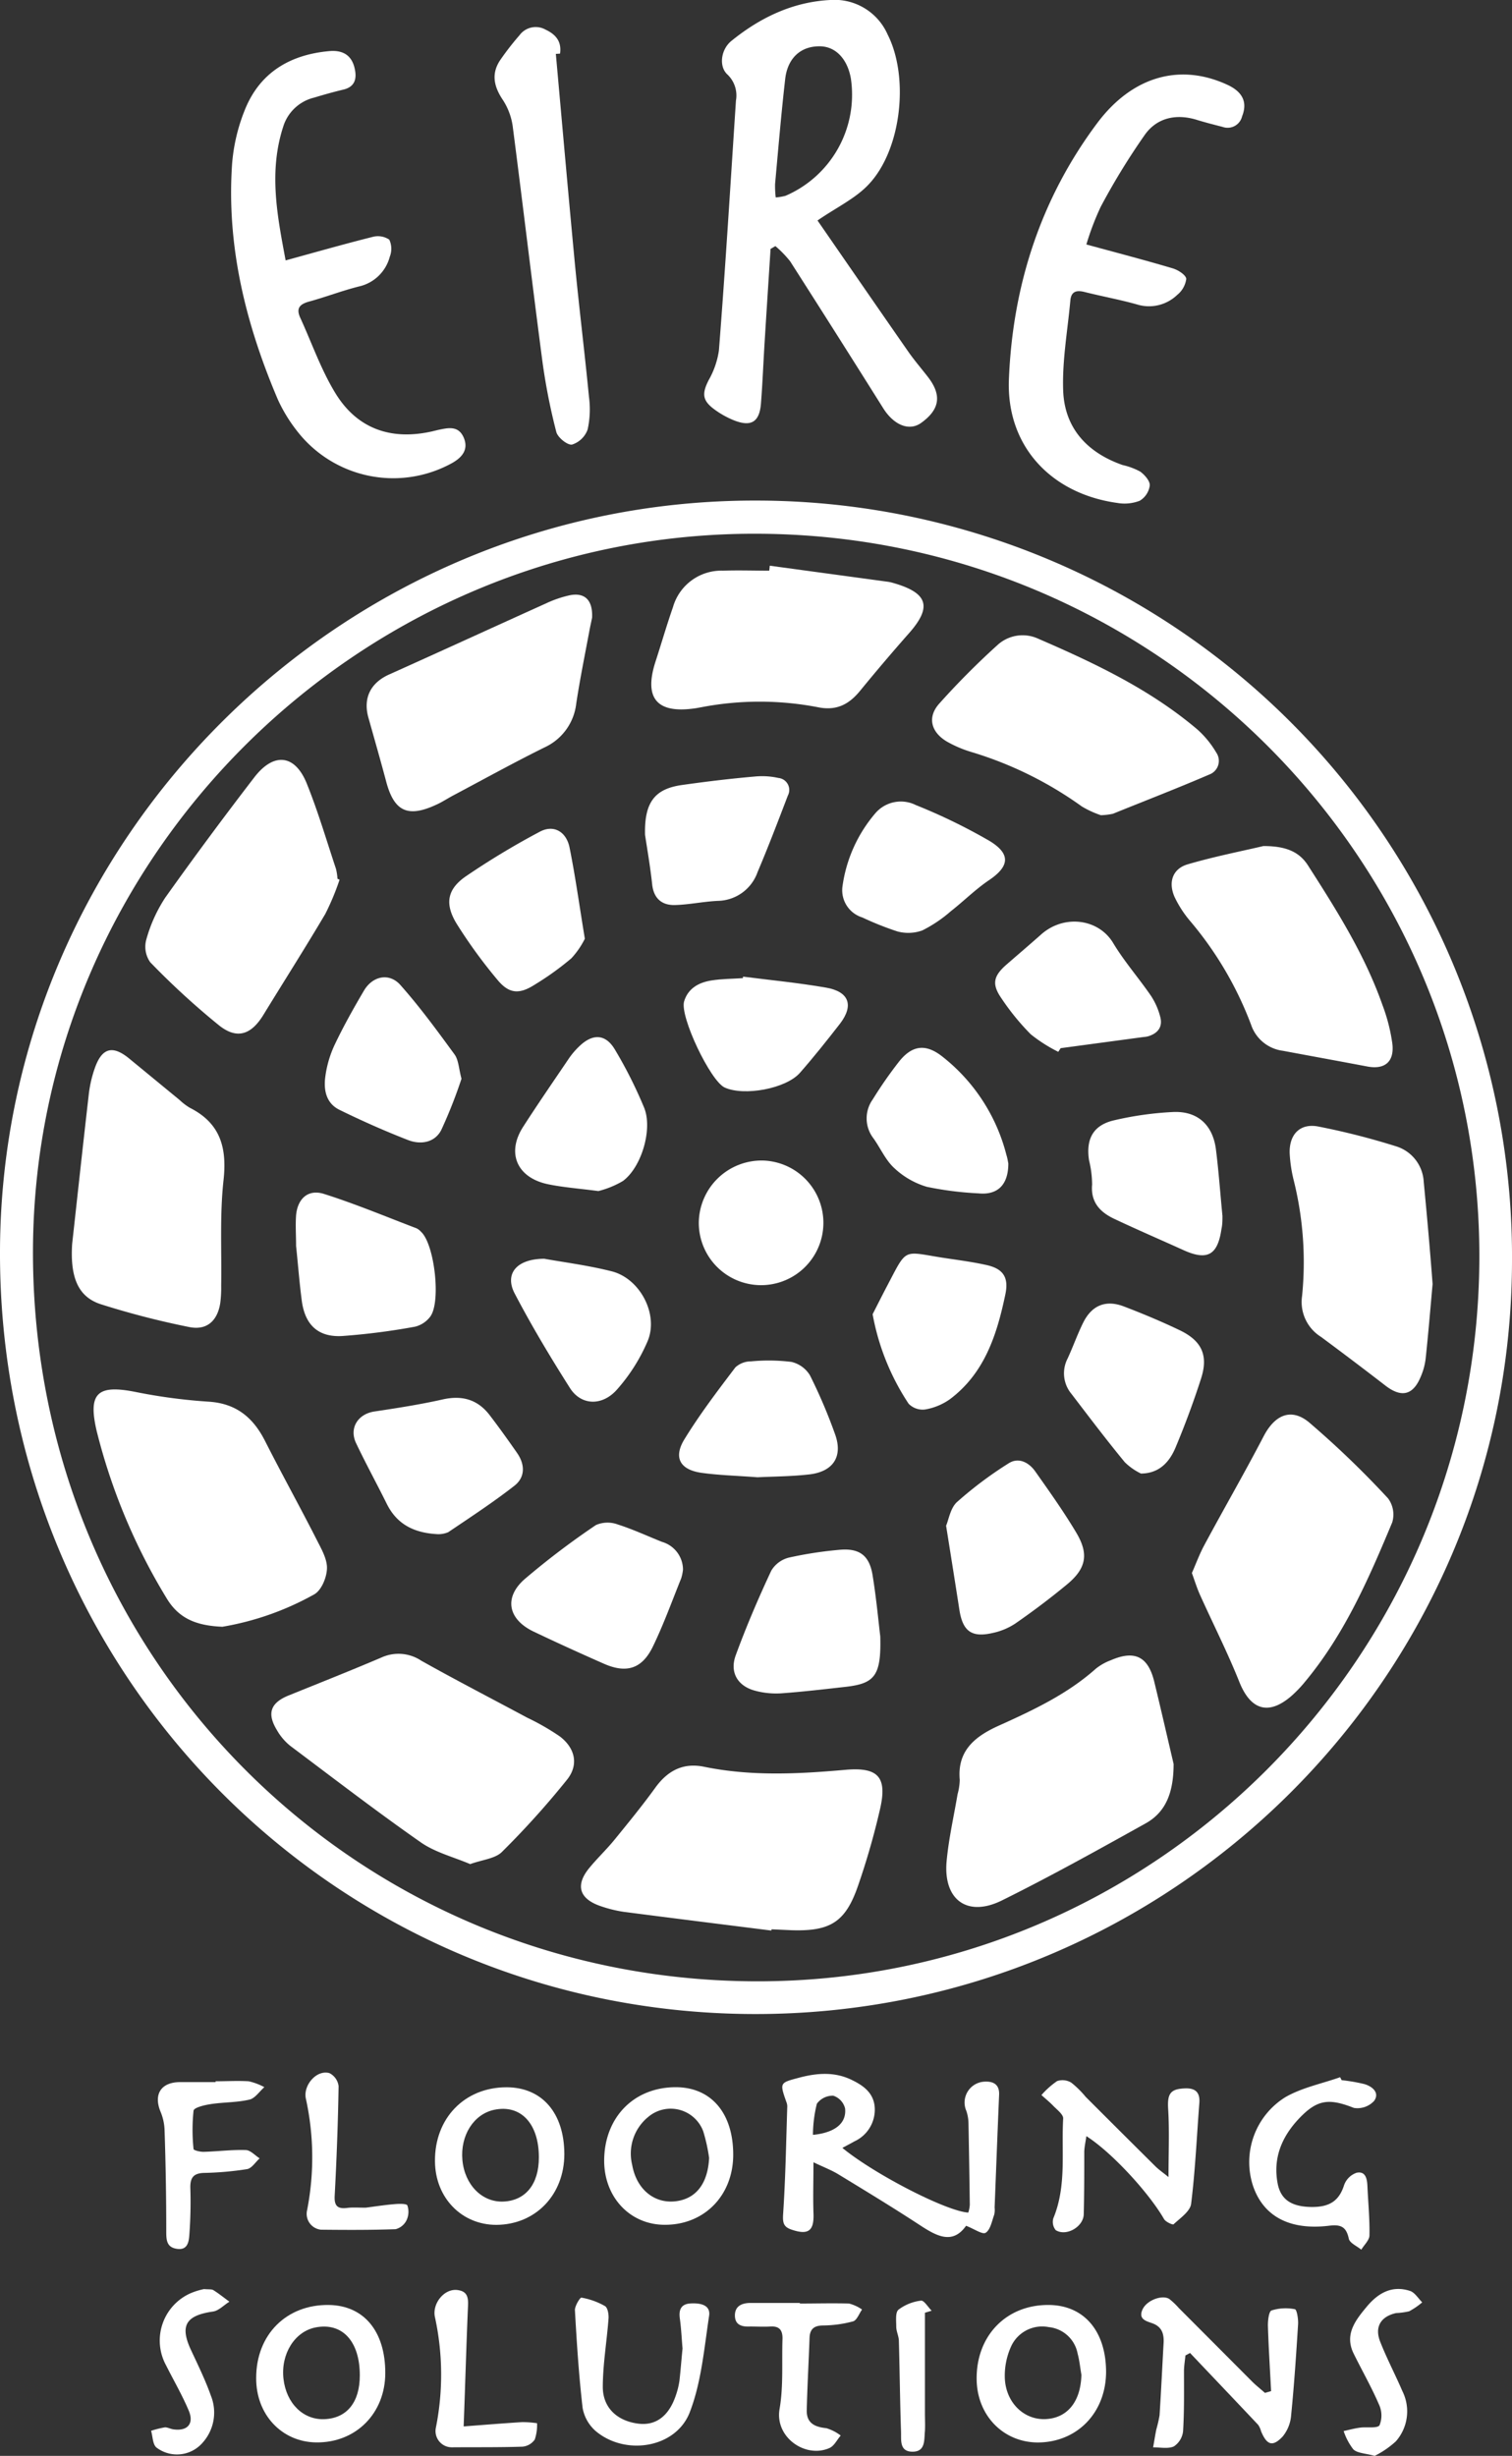 <svg xmlns="http://www.w3.org/2000/svg" viewBox="0 0 231.54 375.91"><rect x="0" y="0" width="231.54" height="375.91" fill="#333333" stroke="none"/><defs><style>.cls-1{fill:#fff;}</style></defs><g id="Capa_2" data-name="Capa 2"><g id="FOOTER_NAV_BAR" data-name="FOOTER + NAV BAR"><path class="cls-1" d="M115.88,76.62A115.76,115.76,0,0,1,231.54,193.18c-.19,63.68-52.3,115.3-116.2,115.1C51.18,308.08-.23,256,0,191.42.23,128.18,52.46,76.44,115.88,76.62Zm-.23,226.65c60.94.21,110.65-49.36,110.89-110.57.23-61-49.23-110.73-110.42-111C55.43,81.36,5.26,130.9,5.05,191.34,4.84,253.35,54,303.06,115.65,303.27Z"></path><path class="cls-1" d="M118,38.1c-.3,4.71-.61,9.42-.9,14.13-.2,3.18-.32,6.35-.57,9.52-.22,2.86-1.51,3.64-4.18,2.57a13.66,13.66,0,0,1-2.89-1.61c-1.92-1.39-2-2.44-.93-4.54a12.88,12.88,0,0,0,1.56-4.52c1-12.75,1.77-25.5,2.61-38.26a4.43,4.43,0,0,0-1.32-4c-1.33-1.22-1-3.84.65-5.15C116.42,2.68,121.42.29,127.13,0a8.88,8.88,0,0,1,8.79,5.27c3.34,6.56,2.13,17.7-2.94,23-2,2.12-4.88,3.47-7.79,5.48,4.53,6.55,9.2,13.33,13.9,20.08.93,1.33,2,2.57,3,3.86,2.17,2.8,1.84,5-1.07,7.07-1.83,1.28-4.17.28-5.78-2.29Q128.17,51.21,121,40a16.55,16.55,0,0,0-2.26-2.33Zm.81-7.88a8.58,8.58,0,0,0,1.48-.25,16.84,16.84,0,0,0,10-18c-.54-3-2.39-4.92-4.84-4.88-2.84,0-4.84,1.8-5.21,5-.61,5.35-1.06,10.71-1.55,16.08A15.21,15.21,0,0,0,118.79,30.22Z"></path><path class="cls-1" d="M166.36,37.42c4.58,1.25,8.93,2.38,13.23,3.66.82.24,2,1,2.07,1.6a3.8,3.8,0,0,1-1.39,2.46,6.23,6.23,0,0,1-6.16,1.46c-2.63-.74-5.33-1.23-8-1.9-1.25-.32-2.07-.11-2.2,1.28-.42,4.61-1.27,9.25-1.1,13.84.22,5.73,3.69,9.47,9.1,11.36a10.53,10.53,0,0,1,2.69,1c.68.49,1.52,1.44,1.47,2.13a3.22,3.22,0,0,1-1.54,2.34,6.48,6.48,0,0,1-3.45.33c-10.14-1.41-17-8.72-16.58-18.93.57-14.33,4.87-27.65,13.54-39.23C173.51,11.54,180.85,9.67,188,13c2.32,1.09,3.05,2.68,2.21,4.8a2.28,2.28,0,0,1-3,1.62c-1.29-.33-2.58-.66-3.86-1.05-3.15-1-6.12-.39-8,2.21a104.48,104.48,0,0,0-6.8,11.09A41.74,41.74,0,0,0,166.36,37.42Z"></path><path class="cls-1" d="M43.74,39.86c4.63-1.27,8.94-2.5,13.29-3.59a3.13,3.13,0,0,1,2.58.41,3.28,3.28,0,0,1,.08,2.61A6.3,6.3,0,0,1,55,43.84c-2.57.64-5.07,1.61-7.63,2.31-1.43.39-2.08,1-1.39,2.49,1.78,3.88,3.2,8,5.41,11.59,3.35,5.44,8.54,7.21,14.78,5.8l.87-.21c1.55-.33,3.19-.75,4,1.23s-.57,3.2-2.13,4a18.63,18.63,0,0,1-23.36-5,23.75,23.75,0,0,1-3-4.89c-4.92-11.55-7.9-23.53-7-36.19a27.89,27.89,0,0,1,1.94-8.14c2.28-5.71,6.9-8.45,12.87-9,2.32-.23,3.62.79,4,2.88.3,1.53-.17,2.62-1.76,3s-3,.78-4.49,1.23a6.57,6.57,0,0,0-4.63,4.12C41.06,26.14,42.47,33.06,43.74,39.86Z"></path><path class="cls-1" d="M85.12,8.25C86.07,18.83,87,29.42,88,40c.66,6.92,1.52,13.82,2.19,20.73a14.42,14.42,0,0,1-.2,5,3.73,3.73,0,0,1-2.39,2.32c-.7.12-2.19-1.08-2.41-1.93A93.23,93.23,0,0,1,83.06,55.3c-1.58-12-3-24.06-4.56-36.07a9.92,9.92,0,0,0-1.54-4c-1.38-2.08-1.75-4.06-.28-6.15A42.26,42.26,0,0,1,79.55,5.4a3.08,3.08,0,0,1,4-.86c1.58.74,2.48,1.83,2.21,3.67Z"></path><path class="cls-1" d="M129,328.77c4.86,4,15.91,9.7,19.28,9.9a5.14,5.14,0,0,0,.23-1.18q-.08-6.21-.2-12.41a6.37,6.37,0,0,0-.32-1.95,3.2,3.2,0,0,1,2.74-4.5c1.29-.08,2.34.35,2.27,2-.25,5.76-.46,11.51-.69,17.26a3.32,3.32,0,0,1-.06,1.1c-.36,1-.58,2.3-1.31,2.77-.48.31-1.75-.59-3-1.07-2.08,2.94-4.52,1.58-7.14-.14-4.08-2.67-8.25-5.2-12.42-7.74-1.05-.64-2.22-1.08-3.81-1.84,0,2.85-.08,5.29,0,7.73.13,2.76-.75,3.47-3.38,2.57-1.17-.4-1.35-1-1.27-2.32.37-5.51.46-11,.64-16.56a1.9,1.9,0,0,0-.14-.65c-1.06-3-1-2.93,2-3.73,2.73-.72,5.41-.91,8,.35,1.85.89,3.47,2.06,3.54,4.41a5.34,5.34,0,0,1-3.12,5C130.31,328.08,129.72,328.37,129,328.77Zm-4.47-2c3.35-.34,5.13-1.78,4.88-4.05a2.75,2.75,0,0,0-1.8-1.94,3,3,0,0,0-2.52,1.23A20.22,20.22,0,0,0,124.49,326.75Z"></path><path class="cls-1" d="M194.65,366c-.17-3.36-.39-6.72-.49-10.07,0-.79.15-2.14.56-2.28a7.19,7.19,0,0,1,3.57-.19c.31.06.54,1.52.49,2.32-.29,4.64-.6,9.27-1.06,13.89a5.82,5.82,0,0,1-1.3,3.28c-1.54,1.63-2.42,1.31-3.3-.79a3.21,3.21,0,0,0-.45-1c-3.46-3.67-6.95-7.33-10.43-11l-.71.38c-.07.76-.2,1.52-.22,2.29,0,3.1.05,6.21-.14,9.3a3.18,3.18,0,0,1-1.41,2.33c-.89.41-2.1.13-3.18.15.17-.92.31-1.85.5-2.78a18.33,18.33,0,0,0,.49-2.14c.24-3.69.41-7.38.62-11.07.07-1.37-.25-2.47-1.71-3-.95-.34-2.19-.62-1.53-2.1s3.09-2.31,4.12-1.62a10.93,10.93,0,0,1,1.44,1.37q5.64,5.65,11.27,11.3c.61.6,1.29,1.13,1.93,1.7Z"></path><path class="cls-1" d="M178.94,333.23c0-3.8.15-7.08-.05-10.34-.15-2.38.28-3.15,2.58-3.23,1.61-.06,2.32.62,2.19,2.26-.4,5.14-.62,10.3-1.26,15.42-.15,1.15-1.67,2.17-2.68,3.12-.13.13-1.21-.36-1.46-.79-2.3-4-8-10.22-11.9-12.7-.12.89-.3,1.63-.32,2.37,0,3.18,0,6.36-.08,9.54,0,1.93-2.64,3.5-4.29,2.48a2,2,0,0,1-.37-1.81c2.07-5,1.21-10.2,1.51-15.31,0-.61-.94-1.31-1.52-1.91s-1.2-1.1-1.81-1.65a13,13,0,0,1,2.4-2.14,2.59,2.59,0,0,1,2.17.24,14.54,14.54,0,0,1,2.2,2.17q5.34,5.34,10.68,10.64C177.43,332.08,178,332.48,178.94,333.23Z"></path><path class="cls-1" d="M169.38,363c0,6.23-4.35,10.81-10.41,10.86-5.31,0-9.35-4.11-9.41-9.67-.08-6.62,4.48-11.37,10.92-11.38C165.92,352.79,169.34,356.71,169.38,363Zm-3.78.5c-.19-1.09-.29-2.19-.58-3.25a5,5,0,0,0-4.42-4.05,5.23,5.23,0,0,0-5.73,2.88,10.88,10.88,0,0,0-1,4.86c.13,3.83,2.95,6.5,6.26,6.34S165.5,367.63,165.6,363.5Z"></path><path class="cls-1" d="M86.42,329.71c0,6.22-4.39,10.81-10.42,10.84-5.3,0-9.34-4.14-9.39-9.7-.08-6.6,4.53-11.38,11-11.36C83,319.51,86.4,323.41,86.42,329.71Zm-3.9.49c0-5.17-2.79-8.12-6.85-7.26-3.14.67-5.2,3.93-4.86,7.69s3,6.52,6.33,6.35S82.53,334.34,82.52,330.2Z"></path><path class="cls-1" d="M59,363.21c0,6.21-4.52,10.72-10.59,10.64-5.29-.07-9.22-4.29-9.18-9.87,0-6.63,4.63-11.25,11.11-11.17C55.73,352.88,59,356.84,59,363.21Zm-3.9.37c0-5.22-2.69-8.13-6.78-7.33-3.2.63-5.34,4.07-4.91,7.86s3.05,6.32,6.27,6.18C53.12,370.15,55.1,367.71,55.1,363.58Z"></path><path class="cls-1" d="M112.28,329.8c0,6.24-4.41,10.76-10.48,10.74-5.3,0-9.26-4.19-9.28-9.78,0-6.63,4.53-11.3,11-11.28C108.92,319.5,112.28,323.46,112.28,329.8Zm-3.69.5a26.35,26.35,0,0,0-.9-4.07,5.32,5.32,0,0,0-8.4-2.22,7.23,7.23,0,0,0-2.48,7.37c.65,3.67,3.31,5.89,6.53,5.57S108.4,334.25,108.59,330.3Z"></path><path class="cls-1" d="M205.45,318.4a26.91,26.91,0,0,1,3.48.6c1.23.36,2.38,1.32,1.5,2.57a3.47,3.47,0,0,1-3.1,1.08c-3.86-1.52-5.66-1.32-8.53,1.76-2.54,2.74-3.86,5.94-3.16,9.74.45,2.48,2.06,3.59,5.05,3.66s4.4-1,5.15-3.38a3.1,3.1,0,0,1,1.92-1.86c1.36-.27,1.59.93,1.64,2.05.11,2.51.36,5,.31,7.53,0,.74-.81,1.46-1.25,2.2-.66-.56-1.76-1-1.91-1.68-.38-1.77-1.15-2.2-2.92-2-6.06.76-10.1-1.37-11.72-6A11.7,11.7,0,0,1,196.84,321c2.54-1.46,5.57-2.06,8.38-3.05Z"></path><path class="cls-1" d="M104.52,359.48c-.13-1.49-.2-3.05-.41-4.58-.19-1.34.17-2.23,1.61-2.32s3.13.18,2.87,1.89c-.76,5-1.19,10.24-3,14.86-2.19,5.43-9.87,6.58-14.37,2.78a6.12,6.12,0,0,1-2-3.53c-.58-5-.9-10-1.18-15,0-.64.78-1.93,1-1.89a11,11,0,0,1,3.6,1.29c.42.24.59,1.25.55,1.88-.26,3.5-.87,7-.88,10.49,0,3.23,2.25,5.24,5.47,5.63,2.63.32,4.61-1.13,5.68-4.23a12.17,12.17,0,0,0,.59-2.36C104.23,362.78,104.35,361.16,104.52,359.48Z"></path><path class="cls-1" d="M33,318.57c1.7,0,3.4-.1,5.08,0a9.49,9.49,0,0,1,2.4.9c-.76.67-1.43,1.72-2.29,1.91-1.92.45-4,.39-5.93.69-.94.14-2.55.52-2.62,1a28.18,28.18,0,0,0,0,5.88c0,.18,1,.44,1.57.42,2.14-.06,4.28-.34,6.41-.27.72,0,1.43.82,2.14,1.27-.64.57-1.21,1.53-1.93,1.65a48.6,48.6,0,0,1-6.61.58c-1.64.05-2.12.79-2.07,2.35A66.69,66.69,0,0,1,29,342c-.07,1-.2,2.43-1.82,2.23s-1.72-1.26-1.72-2.61q0-7.81-.26-15.63a8,8,0,0,0-.62-2.77c-1.12-2.73.14-4.58,3.15-4.52,1.77,0,3.54,0,5.31,0Z"></path><path class="cls-1" d="M122.49,352.59c2.5,0,5-.07,7.52,0a6.08,6.08,0,0,1,2,.92c-.45.63-.79,1.64-1.37,1.81a18.36,18.36,0,0,1-4.55.63c-1.37,0-2.07.49-2.12,1.9-.13,3.68-.34,7.37-.43,11.05-.05,2,1.22,2.59,3,2.77a6.78,6.78,0,0,1,2.2,1.13c-.58.66-1,1.62-1.77,1.93-3.65,1.57-8.34-1.66-7.59-6,.61-3.52.32-7.2.45-10.81,0-1.31-.53-1.89-1.86-1.81-1,.06-2.06,0-3.1,0-1.25.06-2.32-.22-2.33-1.68s1.08-1.93,2.41-1.93h7.53Z"></path><path class="cls-1" d="M71,371.4c3.18-.24,6.1-.48,9-.66a17,17,0,0,1,2.24.17,6.88,6.88,0,0,1-.35,2.5,2.57,2.57,0,0,1-1.87,1.09c-3.6.12-7.21.07-10.81.1a2.49,2.49,0,0,1-2.48-2.91,41.35,41.35,0,0,0-.14-17.09c-.4-2,1.43-4.36,3.5-4.07,1.38.19,1.65,1,1.58,2.39C71.41,358.89,71.25,364.87,71,371.4Z"></path><path class="cls-1" d="M56,337.92c1.17-.15,2.77-.4,4.38-.54.68-.06,1.85-.1,2,.19a3,3,0,0,1-.11,2.24,2.58,2.58,0,0,1-1.68,1.4c-3.82.14-7.64.12-11.45.08a2.44,2.44,0,0,1-2.11-3,41.92,41.92,0,0,0-.2-17.1c-.41-2,1.63-4.42,3.61-3.87a2.58,2.58,0,0,1,1.41,2c-.09,5.6-.3,11.21-.6,16.81-.08,1.56.49,2,1.9,1.83C53.94,337.85,54.76,337.92,56,337.92Z"></path><path class="cls-1" d="M31.24,350.38c.7.06,1.14,0,1.42.15.86.54,1.65,1.18,2.47,1.78-.85.52-1.64,1.39-2.53,1.51-4.19.6-5.11,2.19-3.3,6,1.06,2.27,2.17,4.54,3,6.89A6.91,6.91,0,0,1,30.93,374a5.18,5.18,0,0,1-7,.61c-.56-.52-.54-1.68-.79-2.54a14.73,14.73,0,0,1,2.13-.53c.41,0,.84.25,1.28.31,2.14.31,3.2-.85,2.36-2.85-1-2.38-2.31-4.62-3.47-6.93A7.92,7.92,0,0,1,29.22,351,10.77,10.77,0,0,1,31.24,350.38Z"></path><path class="cls-1" d="M210.51,375.91c-1.49-.41-2.64-.4-3.27-1a9.33,9.33,0,0,1-1.48-2.8c.83-.18,1.66-.41,2.5-.52,1-.15,2.68.16,3-.38a4,4,0,0,0-.11-3.21c-1.14-2.64-2.58-5.15-3.85-7.73-1.46-2.95.27-5.12,2-7.2s3.86-3.31,6.62-2.41c.74.24,1.26,1.15,1.87,1.75a11.23,11.23,0,0,1-2,1.37,11.16,11.16,0,0,1-2,.27c-2.4.54-3.34,2.18-2.4,4.47,1,2.53,2.3,5,3.36,7.47a6.93,6.93,0,0,1-1,7.7A14.13,14.13,0,0,1,210.51,375.91Z"></path><path class="cls-1" d="M141.64,354v15.24c0,1,.05,1.92,0,2.87-.14,1.34.12,3.16-1.9,3.16s-1.72-1.78-1.76-3c-.16-4.64-.2-9.29-.33-13.93,0-.72-.38-1.42-.4-2.13,0-.92-.17-2.23.33-2.67a7.06,7.06,0,0,1,3.46-1.39c.46-.07,1.08,1,1.63,1.54Z"></path><path class="cls-1" d="M118.12,295.5c-7.55-.95-15.1-1.89-22.65-2.87a19.65,19.65,0,0,1-3.44-.85c-3.38-1.13-4-3.27-1.67-6,1.18-1.42,2.53-2.7,3.7-4.13,2.14-2.63,4.3-5.26,6.28-8s4.38-3.85,7.47-3.22c7.21,1.48,14.42,1.11,21.64.47,4.91-.43,6.42,1,5.36,5.81a112.44,112.44,0,0,1-3.41,11.92c-1.92,5.57-4.23,7-10.15,6.82l-3.1-.14Z"></path><path class="cls-1" d="M72,285.33c-2.55-1.09-5.37-1.79-7.59-3.35-6.78-4.74-13.35-9.79-20-14.78a8.51,8.51,0,0,1-2-2.37c-1.57-2.58-1-4.21,1.88-5.35,4.72-1.91,9.47-3.79,14.16-5.79a6.3,6.3,0,0,1,6.07.51c5.34,3,10.8,5.81,16.2,8.71a36.92,36.92,0,0,1,5,2.87c2.37,1.8,2.93,4.36,1.11,6.63a130.92,130.92,0,0,1-9.91,11C75.9,284.49,73.92,284.64,72,285.33Z"></path><path class="cls-1" d="M179.72,270c0,4.51-1.27,7.42-4.29,9.1-7.28,4.05-14.57,8.11-22,11.79-5.32,2.63-9-.11-8.47-6,.32-3.45,1.1-6.85,1.68-10.27a8.88,8.88,0,0,0,.33-2.19c-.41-4.52,2.42-6.69,6-8.3,5.26-2.37,10.47-4.82,14.84-8.71a8.3,8.3,0,0,1,2.31-1.3c3.6-1.56,5.66-.59,6.61,3.18C177.82,261.78,178.87,266.38,179.72,270Z"></path><path class="cls-1" d="M34.06,249c-4.13-.17-6.76-1.33-8.61-4.47a91.7,91.7,0,0,1-10.64-25.47c-1.37-5.84.11-7.16,5.94-6A84.32,84.32,0,0,0,32,214.55c4.18.28,6.76,2.42,8.58,6,2.6,5.13,5.4,10.17,8,15.29.69,1.35,1.55,2.87,1.49,4.28s-.86,3.29-1.93,3.91A43.72,43.72,0,0,1,34.06,249Z"></path><path class="cls-1" d="M182.52,240.77c.6-1.35,1.15-2.87,1.9-4.26,3-5.58,6.17-11.07,9.1-16.69,1.68-3.21,4.17-4.4,6.95-2.1a144.17,144.17,0,0,1,12.09,11.63,4.16,4.16,0,0,1,.64,3.67c-3.58,8.58-7.3,17.13-13.34,24.38a18.06,18.06,0,0,1-2.14,2.23c-3.5,3-6.23,2.09-7.94-2.2-1.8-4.5-4-8.84-6-13.27C183.33,243.17,183,242.12,182.52,240.77Z"></path><path class="cls-1" d="M11.05,190.39c.76-6.85,1.63-14.93,2.56-23a18.29,18.29,0,0,1,.9-3.87c1.1-3.15,2.74-3.58,5.29-1.48l7.7,6.33a9,9,0,0,0,1.58,1.2c4.65,2.35,5.7,6.07,5.15,11.08-.59,5.33-.27,10.76-.36,16.15a18,18,0,0,1-.14,2.65c-.43,2.75-2.08,4.23-4.78,3.67a127.72,127.72,0,0,1-13.49-3.48C12.06,198.55,10.71,195.69,11.05,190.39Z"></path><path class="cls-1" d="M52,134.65a38.91,38.91,0,0,1-2.18,5.23c-3.08,5.21-6.33,10.31-9.49,15.47-1.84,3-4,3.8-6.76,1.62A117.18,117.18,0,0,1,23,147.28a4.13,4.13,0,0,1-.59-3.49,22.76,22.76,0,0,1,2.9-6.4Q32,128,39,118.91c3-3.83,6.22-3.39,8,1.08,1.71,4.24,3,8.65,4.45,13a8.44,8.44,0,0,1,.23,1.52Z"></path><path class="cls-1" d="M117.88,86.59l18.17,2.47a6.73,6.73,0,0,1,.86.21c5.23,1.52,5.83,3.67,2.25,7.7q-3.81,4.32-7.46,8.78c-1.74,2.12-3.67,3.1-6.56,2.48a47.24,47.24,0,0,0-17.62,0l-.88.16q-9.06,1.41-6.23-7.21c.89-2.74,1.69-5.51,2.64-8.23a7.71,7.71,0,0,1,7.67-5.6c2.36-.08,4.72,0,7.08,0Z"></path><path class="cls-1" d="M168.58,124.78a14.86,14.86,0,0,1-2.93-1.35,57.14,57.14,0,0,0-16.82-8.3,18,18,0,0,1-3.86-1.64c-2.4-1.44-3-3.71-1.14-5.79a119,119,0,0,1,8.89-8.94,5.7,5.7,0,0,1,6.26-1c8.62,3.73,17.11,7.74,24.36,13.88a14.68,14.68,0,0,1,2.91,3.55,2.23,2.23,0,0,1-1.08,3.37c-4.87,2.1-9.81,4-14.74,6A10.28,10.28,0,0,1,168.58,124.78Z"></path><path class="cls-1" d="M90.67,94.54c-.1.51-.28,1.3-.43,2.1-.69,3.69-1.44,7.37-2,11.07a8.41,8.41,0,0,1-4.83,6.68c-4.76,2.35-9.41,4.93-14.11,7.42-.84.45-1.66,1-2.53,1.38-4.33,2-6.41,1-7.62-3.51-.87-3.28-1.81-6.54-2.73-9.82-.85-3,.32-5.34,3.17-6.62,8-3.59,16-7.26,24-10.87a17.48,17.48,0,0,1,3.54-1.23C89.51,90.62,90.79,91.8,90.67,94.54Z"></path><path class="cls-1" d="M193.47,129.5c3.41,0,5.49.85,6.85,3,4.35,6.79,8.66,13.61,11.36,21.27a27.4,27.4,0,0,1,1.54,6c.32,2.79-1.2,4-3.91,3.46-4.28-.81-8.57-1.59-12.85-2.39a5.93,5.93,0,0,1-4.88-4A53.87,53.87,0,0,0,182.27,141a16.88,16.88,0,0,1-2.4-3.7c-1-2.26-.31-4.32,2-5C186,131.09,190.22,130.27,193.47,129.5Z"></path><path class="cls-1" d="M219.38,196.54c-.36,4-.67,7.75-1.07,11.48a9.87,9.87,0,0,1-.77,2.76c-1.17,2.8-2.95,3.18-5.37,1.32-3.26-2.52-6.55-5-9.88-7.47a6.29,6.29,0,0,1-2.9-6.23,51.84,51.84,0,0,0-1.24-17.59,21.58,21.58,0,0,1-.66-4.36c-.05-2.91,1.68-4.59,4.48-4a110.58,110.58,0,0,1,11.78,3,6,6,0,0,1,4.27,5.44C218.53,186.17,219,191.47,219.38,196.54Z"></path><path class="cls-1" d="M134.8,250.47c.16,6-.83,7.21-5.25,7.72-3.3.37-6.6.76-9.91,1a12.4,12.4,0,0,1-3.93-.38c-2.7-.68-4-2.77-3.06-5.4,1.62-4.43,3.48-8.77,5.46-13a4.38,4.38,0,0,1,2.72-2,59.63,59.63,0,0,1,7.65-1.18c3.09-.3,4.64.81,5.14,3.86C134.21,244.7,134.54,248.38,134.8,250.47Z"></path><path class="cls-1" d="M104.59,240.26a6.84,6.84,0,0,1-.28,1.34c-1.41,3.49-2.69,7.05-4.33,10.43s-4,4.17-7.5,2.63-7.15-3.2-10.68-4.88c-4-1.87-4.69-5.23-1.47-8.06a121.17,121.17,0,0,1,10.93-8.29,4.47,4.47,0,0,1,3.33-.09c2.31.73,4.53,1.77,6.79,2.67A4.44,4.44,0,0,1,104.59,240.26Z"></path><path class="cls-1" d="M144.88,233.53c.4-.91.65-2.69,1.67-3.62a59,59,0,0,1,7.93-5.94c1.5-.95,3.08-.13,4.05,1.25,2.17,3.07,4.36,6.15,6.28,9.37s1.59,5.44-1.39,7.91c-2.56,2.12-5.22,4.12-7.93,6a10,10,0,0,1-3.43,1.44c-3.28.77-4.64-.25-5.15-3.57C146.28,242.31,145.63,238.23,144.88,233.53Z"></path><path class="cls-1" d="M45.34,190.71c0-1.6-.11-3.16,0-4.69.23-2.54,1.82-4,4.18-3.3,4.84,1.52,9.52,3.49,14.26,5.29a2.27,2.27,0,0,1,.7.54c2.06,1.88,3.09,10.79,1.39,13a4.15,4.15,0,0,1-2.31,1.52,102.74,102.74,0,0,1-11.17,1.43c-3.64.2-5.64-1.67-6.16-5.28C45.85,196.4,45.64,193.52,45.34,190.71Z"></path><path class="cls-1" d="M67.05,234.83c-3.7-.18-6.29-1.55-7.83-4.66S56,224,54.52,220.88c-1.09-2.32.32-4.46,2.82-4.83,3.49-.52,7-1.07,10.43-1.84,3-.68,5.41,0,7.26,2.46,1.43,1.87,2.81,3.8,4.16,5.74,1.22,1.76,1.25,3.7-.41,5-3.25,2.54-6.71,4.8-10.13,7.11A3.84,3.84,0,0,1,67.05,234.83Z"></path><path class="cls-1" d="M174.72,225.55a9.35,9.35,0,0,1-2.47-1.73c-2.81-3.41-5.48-6.94-8.17-10.46a4.91,4.91,0,0,1-.6-5.4c.84-1.81,1.5-3.7,2.38-5.48,1.32-2.68,3.46-3.57,6.24-2.51s5.76,2.3,8.55,3.64c3.39,1.62,4.41,3.86,3.28,7.38s-2.46,7.11-3.91,10.57C178.9,224.23,177.15,225.53,174.72,225.55Z"></path><path class="cls-1" d="M70.67,165.12a73.62,73.62,0,0,1-3.1,7.85c-1,1.94-3.16,2.28-5.09,1.53-3.57-1.39-7.09-2.95-10.53-4.64-2-1-2.4-3-2.14-5a16.65,16.65,0,0,1,1.4-4.86c1.36-2.87,2.92-5.65,4.53-8.38,1.34-2.26,3.9-2.76,5.59-.83,3,3.38,5.64,7,8.3,10.64C70.23,162.29,70.25,163.54,70.67,165.12Z"></path><path class="cls-1" d="M187.2,186.11c0,.67,0,1.33-.15,2-.58,4-2.15,4.9-5.82,3.24-3.49-1.58-7-3.09-10.48-4.73-2.18-1-3.76-2.51-3.51-5.3a15.87,15.87,0,0,0-.47-3.72c-.5-3.31.66-5.4,3.88-6.13a50.35,50.35,0,0,1,9-1.26c3.7-.16,6,1.92,6.53,5.56C186.62,179.19,186.86,182.66,187.2,186.11Z"></path><path class="cls-1" d="M133.63,201.16c.65-1.27,1.43-2.83,2.24-4.37,3.07-5.83,2.33-5.25,8.4-4.29,2.27.35,4.55.63,6.78,1.13,2.6.57,3.44,1.91,2.91,4.47-1.29,6.16-3.16,12.06-8.48,16.06a9.24,9.24,0,0,1-3.8,1.58,3,3,0,0,1-2.54-.88A36.54,36.54,0,0,1,133.63,201.16Z"></path><path class="cls-1" d="M89.56,143.69a12.82,12.82,0,0,1-2.07,3,44.09,44.09,0,0,1-5.56,4c-2.44,1.57-4,1.44-5.81-.78a76.86,76.86,0,0,1-6.23-8.58c-1.8-3-1.4-5.21,1.41-7.17a118.85,118.85,0,0,1,11.36-6.85c2.06-1.11,4-.09,4.54,2.33C88.1,134.07,88.71,138.54,89.56,143.69Z"></path><path class="cls-1" d="M98.78,127.79c-.13-5,1.51-7,5.5-7.61,3.79-.54,7.6-1,11.42-1.33a11.44,11.44,0,0,1,3.5.23,1.84,1.84,0,0,1,1.45,2.69c-1.5,3.92-3,7.86-4.64,11.72a6.57,6.57,0,0,1-6.07,4.4c-2.2.1-4.38.58-6.58.64-2,.05-3.26-1-3.49-3.17C99.56,132.5,99.06,129.67,98.78,127.79Z"></path><path class="cls-1" d="M129,135.77a21.77,21.77,0,0,1,5.09-11.34,5.14,5.14,0,0,1,6.16-1.2,87,87,0,0,1,11.32,5.51c3.26,2,3,3.89-.14,6-2.07,1.4-3.86,3.2-5.83,4.74a20.55,20.55,0,0,1-4.37,2.94,6.35,6.35,0,0,1-3.84.14,46.76,46.76,0,0,1-5.34-2.13A4.36,4.36,0,0,1,129,135.77Z"></path><path class="cls-1" d="M162.06,161a23.12,23.12,0,0,1-4.22-2.69,36.88,36.88,0,0,1-4.47-5.48c-1.52-2.18-1.25-3.42.73-5.16,1.78-1.55,3.58-3.08,5.35-4.65,3.48-3.08,8.75-2.42,11,1.3,1.7,2.84,3.92,5.36,5.8,8.1a10.63,10.63,0,0,1,1.42,3.21c.42,1.54-.35,2.55-1.88,3a3.76,3.76,0,0,1-.66.1l-12.71,1.71Z"></path><path class="cls-1" d="M154.41,178.09c0,3.31-1.68,4.87-4.59,4.57a50.39,50.39,0,0,1-7.89-1,12.42,12.42,0,0,1-5-2.88c-1.32-1.21-2.08-3-3.16-4.52a5,5,0,0,1-.11-6,63.44,63.44,0,0,1,4.05-5.81c2.05-2.55,4.16-2.69,6.68-.66a27.88,27.88,0,0,1,9.73,15C154.28,177.27,154.36,177.86,154.41,178.09Z"></path><path class="cls-1" d="M91.63,182.31c-3.06-.4-5.43-.57-7.73-1.05-4.74-1-6.38-4.78-3.78-8.8,2.27-3.53,4.67-7,7-10.45a11.77,11.77,0,0,1,1.74-2c2-1.84,3.93-1.7,5.32.67a68.12,68.12,0,0,1,4.46,8.87c1.33,3.27-.39,9.11-3.25,11.22A14.12,14.12,0,0,1,91.63,182.31Z"></path><path class="cls-1" d="M116,226.12c-3.25-.25-5.93-.31-8.56-.68-3.29-.46-4.36-2.32-2.63-5.14,2.35-3.83,5.09-7.43,7.8-11a3.51,3.51,0,0,1,2.39-.92,28.44,28.44,0,0,1,6.19.08,4.51,4.51,0,0,1,2.84,2.05,80.49,80.49,0,0,1,3.84,9c1.23,3.38-.22,5.7-3.84,6.16C121.21,226,118.32,226,116,226.12Z"></path><path class="cls-1" d="M113.79,149.49c4.24.54,8.5.95,12.7,1.68,3.53.61,4.29,2.7,2.16,5.5-2,2.57-4,5.09-6.15,7.54s-8.58,3.6-11.53,2.25c-2.18-1-6.89-10.87-6.21-13.18.6-2,2.24-2.89,4.15-3.2,1.59-.26,3.23-.25,4.85-.36Z"></path><path class="cls-1" d="M83.34,192.67c2.85.52,6.69,1,10.39,1.94,4.29,1.13,7.13,6.54,5.47,10.61a27.33,27.33,0,0,1-4.68,7.43c-2.27,2.61-5.51,2.5-7.22-.16-3-4.72-5.9-9.56-8.5-14.53C77.27,195,79.05,192.7,83.34,192.67Z"></path><path class="cls-1" d="M116.89,177.64a9.54,9.54,0,1,1-9.88,9.55A9.62,9.62,0,0,1,116.89,177.64Z"></path></g></g></svg>
